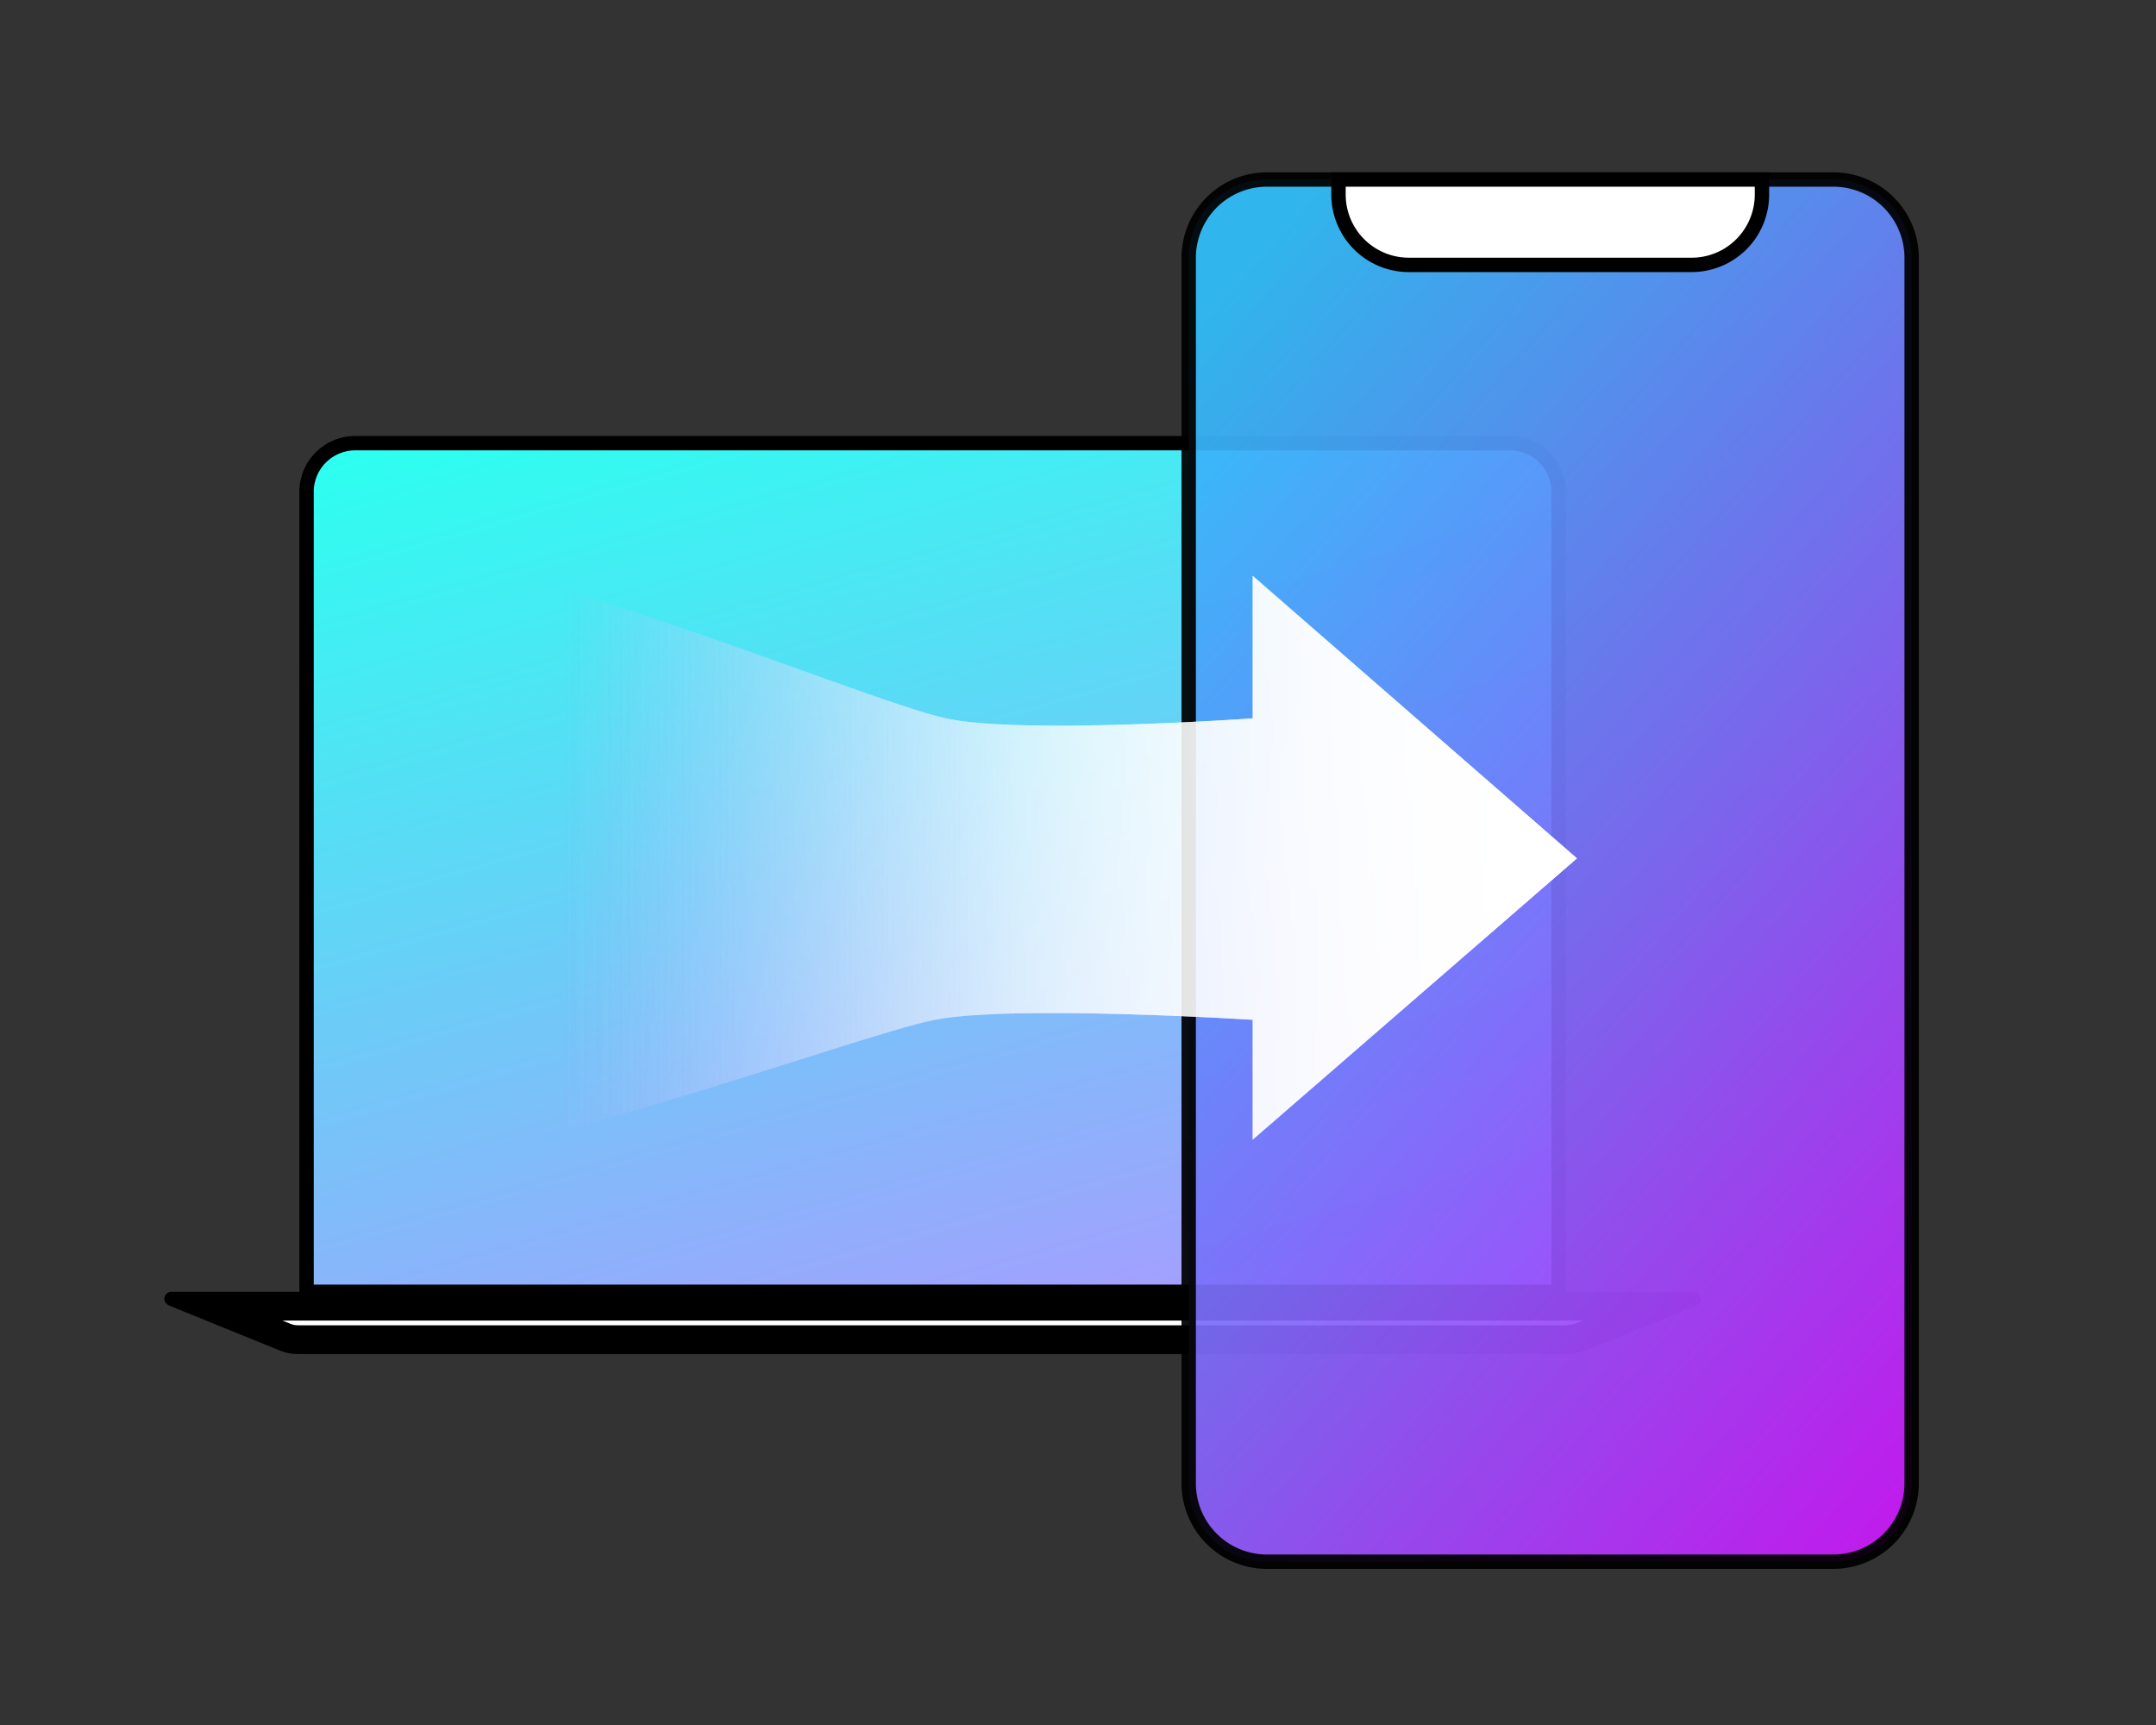 <svg xmlns="http://www.w3.org/2000/svg" xmlns:xlink="http://www.w3.org/1999/xlink" width="150" height="120" viewBox="0 0 150 120"><rect x="0" y="0" width="150" height="120" fill="#333333" stroke="none"/><defs><style>.a{fill:none;stroke:#707070;}.b{clip-path:url(#a);}.c,.e,.f{stroke:#000;}.c{fill:url(#b);}.d,.f{fill:#fff;}.e{opacity:0.93;fill:url(#c);}.g{fill:url(#d);}.h{fill:url(#f);}.i,.j{stroke:none;}.j{fill:#000;}</style><clipPath id="a"><rect class="a" width="150" height="120" transform="translate(697 1382)"/></clipPath><linearGradient id="b" x1="0.432" y1="-0.164" x2="0.927" y2="1" gradientUnits="objectBoundingBox"><stop offset="0" stop-color="#2dfff0"/><stop offset="1" stop-color="#ac98ff"/></linearGradient><linearGradient id="c" x1="0.339" y1="-0.098" x2="1" y2="1" gradientUnits="objectBoundingBox"><stop offset="0" stop-color="#2fbff9"/><stop offset="0.544" stop-color="#8365f9"/><stop offset="1" stop-color="#ce15f9"/></linearGradient><linearGradient id="d" x1="1.03" y1="0.5" x2="0.241" y2="0.5" gradientUnits="objectBoundingBox"><stop offset="0" stop-color="#fff"/><stop offset="0.571" stop-color="#fff" stop-opacity="0.29"/><stop offset="1" stop-color="#a07fff" stop-opacity="0"/></linearGradient><linearGradient id="f" x1="1.03" y1="0.5" x2="0.241" y2="0.5" gradientUnits="objectBoundingBox"><stop offset="0" stop-color="#fff"/><stop offset="1" stop-color="#fff" stop-opacity="0"/></linearGradient></defs><g class="b" transform="translate(-697 -1382)"><g transform="translate(-4.389 -3.472)"><g transform="translate(712.822 1397.96)"><g transform="translate(0 18.342)"><path class="c" d="M653.408-398.366H566.3v-55.666a3.389,3.389,0,0,1,3.369-3.369h80.37a3.389,3.389,0,0,1,3.369,3.369v55.666Z" transform="translate(-556.405 457.4)"/><g class="d" transform="translate(-553.964 442.834)"><path class="i" d="M 651.448 -380.469 L 563.297 -380.469 C 562.955 -380.469 562.683 -380.519 562.387 -380.637 L 557.063 -382.8 L 657.762 -382.8 L 652.466 -380.648 C 652.072 -380.519 651.785 -380.469 651.448 -380.469 Z"/><path class="j" d="M 651.448 -381.469 C 651.638 -381.469 651.812 -381.489 652.123 -381.588 L 652.644 -381.8 L 562.182 -381.8 L 562.762 -381.564 C 562.907 -381.507 563.054 -381.469 563.297 -381.469 L 651.448 -381.469 M 651.448 -379.469 L 563.297 -379.469 C 562.816 -379.469 562.415 -379.549 562.014 -379.709 L 554.314 -382.837 C 553.752 -383.078 553.913 -383.8 554.474 -383.8 L 660.351 -383.8 C 660.913 -383.8 661.073 -382.998 660.512 -382.837 L 652.811 -379.709 C 652.33 -379.549 651.929 -379.469 651.448 -379.469 Z"/></g></g><g transform="translate(71.269 0)"><path class="e" d="M701.082-398.648H661.616a5.446,5.446,0,0,1-5.416-5.416v-85.32a5.446,5.446,0,0,1,5.416-5.416h39.466a5.446,5.446,0,0,1,5.416,5.416v85.32A5.446,5.446,0,0,1,701.082-398.648Z" transform="translate(-656.2 494.8)"/><path class="f" d="M670.7-494.8v1.039a4.892,4.892,0,0,0,4.9,4.9h19.661a4.892,4.892,0,0,0,4.9-4.9V-494.8Z" transform="translate(-660.278 494.8)"/></g></g><g transform="translate(720.642 1424.405)"><path class="g" d="M680.2-427.407l-22.546-19.651v9.913s-16.142,1.14-21.318,0c-6.141-1.316-34.7-13.685-40.142-10.527-8.685,5.176-8.509,35,0,40.355,5,3.158,33.475-7.72,39.353-8.861,5.439-1.053,22.107,0,22.107,0v8.334Z" transform="translate(-589.75 448.186)"/><path class="g" d="M680.2-427.407l-22.546-19.651v9.913s-16.142,1.14-21.318,0c-6.141-1.316-34.7-13.685-40.142-10.527-8.685,5.176-8.509,35,0,40.355,5,3.158,33.475-7.72,39.353-8.861,5.439-1.053,22.107,0,22.107,0v8.334Z" transform="translate(-589.75 448.186)"/><path class="h" d="M680.2-427.407l-22.546-19.651v9.913s-16.142,1.14-21.318,0c-6.141-1.316-34.7-13.685-40.142-10.527-8.685,5.176-8.509,35,0,40.355,5,3.158,33.475-7.72,39.353-8.861,5.439-1.053,22.107,0,22.107,0v8.334Z" transform="translate(-589.75 448.186)"/></g></g></g></svg>